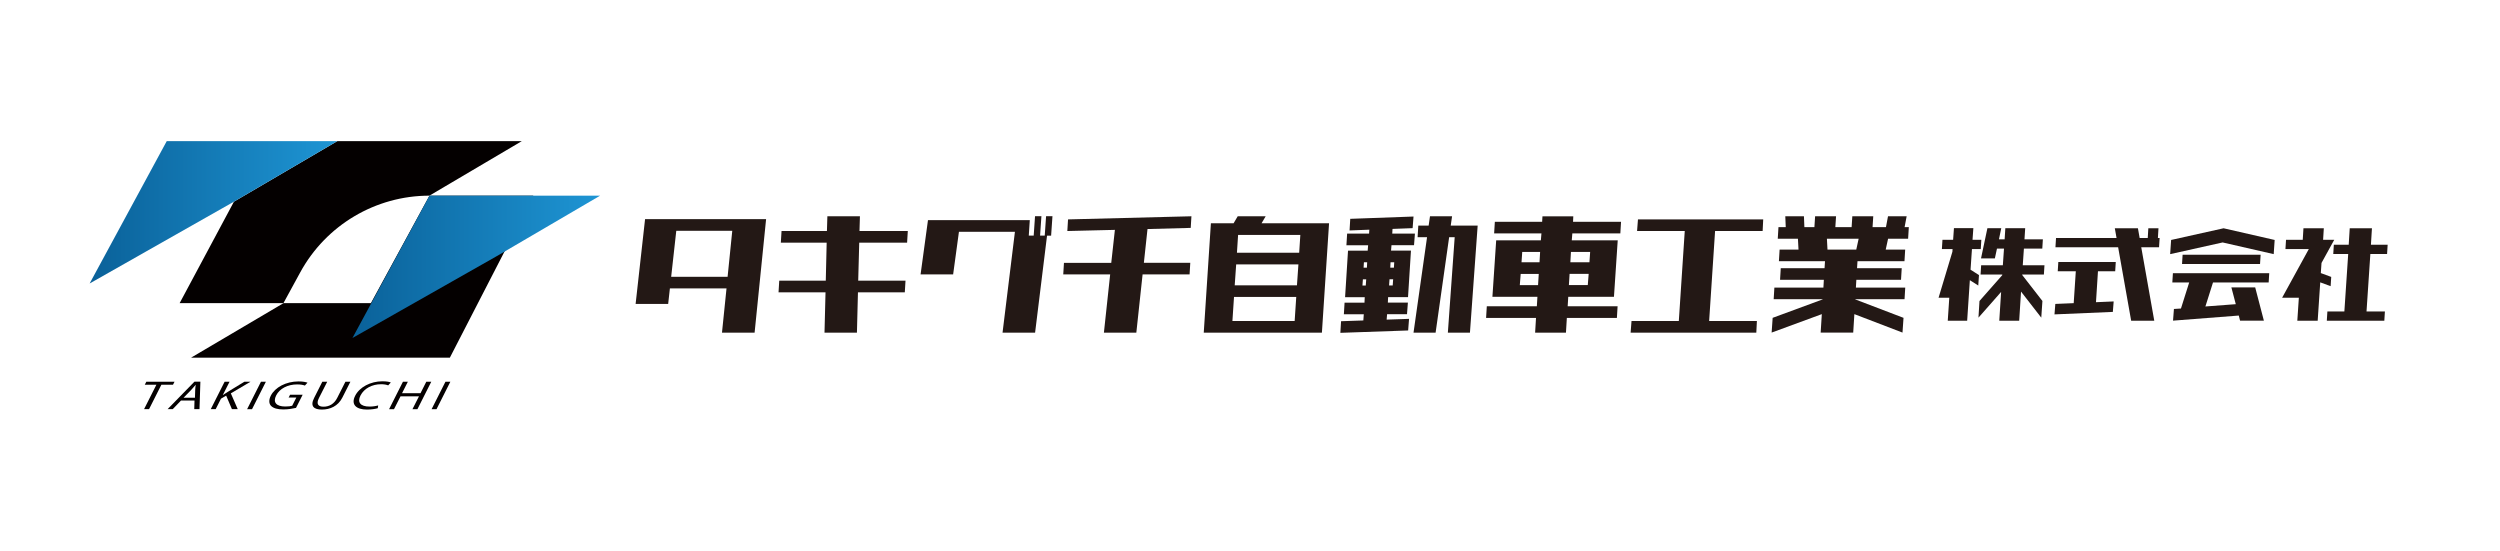 <?xml version="1.0" encoding="UTF-8"?>
<svg id="_レイヤー_2" data-name="レイヤー 2" xmlns="http://www.w3.org/2000/svg" xmlns:xlink="http://www.w3.org/1999/xlink" viewBox="0 0 391.63 86.27">
  <defs>
    <style>
      .cls-1 {
        fill: url(#_新規グラデーションスウォッチ_18-2);
      }

      .cls-1, .cls-2, .cls-3, .cls-4, .cls-5 {
        stroke-width: 0px;
      }

      .cls-2 {
        fill: none;
      }

      .cls-3 {
        fill: #231815;
      }

      .cls-4 {
        fill: #040000;
      }

      .cls-5 {
        fill: url(#_新規グラデーションスウォッチ_18);
      }
    </style>
    <linearGradient id="_新規グラデーションスウォッチ_18" data-name="新規グラデーションスウォッチ 18" x1="14.04" y1="33.26" x2="52.84" y2="33.26" gradientUnits="userSpaceOnUse">
      <stop offset="0" stop-color="#0a6199"/>
      <stop offset="1" stop-color="#1e95d4"/>
    </linearGradient>
    <linearGradient id="_新規グラデーションスウォッチ_18-2" data-name="新規グラデーションスウォッチ 18" x1="55.21" y1="41.8" x2="94.01" y2="41.8" xlink:href="#_新規グラデーションスウォッチ_18"/>
  </defs>
  <g id="_レイヤー_1-2" data-name="レイヤー 1">
    <g>
      <rect class="cls-2" width="391.63" height="86.27"/>
      <g>
        <g>
          <g>
            <path class="cls-4" d="M24.5,60.27h-1.82l.24-.47h4.42l-.24.47h-1.82l-1.93,3.82h-.78l1.93-3.82Z"/>
            <path class="cls-4" d="M28.36,62.74l-1.3,1.35h-.8l4.2-4.3h.93l-.14,4.3h-.82l.04-1.35h-2.12ZM30.54,62.31l.04-1.24c0-.28.05-.54.09-.78h-.02c-.22.26-.45.52-.69.78l-1.21,1.24h1.8Z"/>
            <path class="cls-4" d="M35.19,59.8h.77l-1.05,2.07h.03c.24-.17.48-.32.7-.46l2.64-1.61h.96l-3.08,1.82,1.08,2.47h-.91l-.9-2.11-.81.47-.83,1.64h-.77l2.17-4.3Z"/>
            <path class="cls-4" d="M41.65,59.8l-2.17,4.3h-.77l2.17-4.3h.77Z"/>
            <path class="cls-4" d="M46.35,63.9c-.39.09-1.15.24-1.95.24-.9,0-1.56-.17-1.95-.57-.33-.36-.36-.93-.02-1.6.66-1.28,2.35-2.22,4.35-2.22.69,0,1.17.11,1.39.2l-.41.45c-.27-.1-.63-.18-1.23-.18-1.45,0-2.73.65-3.27,1.73-.55,1.09.04,1.73,1.43,1.73.5,0,.88-.05,1.08-.12l.65-1.28h-1.21l.23-.44h1.97l-1.04,2.06Z"/>
            <path class="cls-4" d="M51.26,59.8l-1.29,2.54c-.49.96-.1,1.37.7,1.37.89,0,1.67-.42,2.15-1.37l1.29-2.54h.78l-1.27,2.5c-.67,1.32-1.91,1.86-3.2,1.86-1.22,0-1.89-.5-1.21-1.83l1.28-2.53h.78Z"/>
            <path class="cls-4" d="M59.17,63.95c-.34.1-.95.21-1.68.21-1.68,0-2.56-.77-1.85-2.17.68-1.34,2.41-2.26,4.26-2.26.74,0,1.16.11,1.32.19l-.41.45c-.24-.1-.62-.18-1.11-.18-1.4,0-2.65.64-3.23,1.77-.53,1.05-.03,1.73,1.42,1.73.47,0,.98-.07,1.35-.18l-.06.44Z"/>
            <path class="cls-4" d="M63.89,59.8l-.91,1.8h2.89l.91-1.8h.78l-2.17,4.3h-.78l1.02-2.01h-2.89l-1.02,2.01h-.77l2.17-4.3h.77Z"/>
            <path class="cls-4" d="M70.55,59.8l-2.17,4.3h-.77l2.17-4.3h.77Z"/>
          </g>
          <g>
            <path class="cls-4" d="M52.84,22.11l-16.19,9.48-8.51,15.9h16.26l2.63-4.82c4.04-7.41,11.81-12.02,20.24-12.02h0l14.47-8.54h-28.91Z"/>
            <polygon class="cls-5" points="41.85 22.11 26.12 22.11 14.04 44.41 36.65 31.59 52.84 22.11 41.85 22.11"/>
            <polygon class="cls-4" points="70.47 56.03 83.54 30.65 67.28 30.65 58.1 47.49 44.41 47.49 29.93 56.03 70.47 56.03"/>
            <polygon class="cls-1" points="83.01 30.65 67.28 30.65 55.21 52.95 77.81 40.13 94.01 30.65 83.01 30.65"/>
          </g>
        </g>
        <g>
          <path class="cls-3" d="M113.1,52.11l.71-6.93h-8.87l-.27,2.43h-5.1l1.48-13.28h18.96l-1.8,17.78h-5.1ZM105.94,36.16l-.8,7.2h8.84l.73-7.2h-8.77Z"/>
          <path class="cls-3" d="M122.32,38.01l.11-1.82h7.11l.07-2.31h5.1l-.07,2.31h7.57l-.11,1.82h-7.5l-.16,5.96h7.41l-.11,1.82h-7.34l-.16,6.32h-5.08l.16-6.32h-7.36l.11-1.82h7.29l.14-5.96h-7.18Z"/>
          <path class="cls-3" d="M164.66,36.92h-.64l-1.87,15.19h-5.1l1.94-15.8h-8.77l-.91,6.68h-5.1l1.16-8.51h15.95l-.16,2.43h.77l.21-3.04h1l-.21,3.04h.73l.21-3.04h1l-.21,3.04Z"/>
          <path class="cls-3" d="M166.56,43l.11-1.82h7.41l.57-5.17-7.45.18.11-1.82,19.33-.49-.11,1.82-6.77.18-.57,5.29h7.27l-.11,1.82h-7.36l-.98,9.12h-5.08l.98-9.12h-7.34Z"/>
          <path class="cls-3" d="M188.57,52.11l1.12-17.14h3.56l.64-1.09h4.38l-.64,1.09h10.57l-1.12,17.14h-18.51ZM193.06,50.29h9.75l.25-3.77h-9.75l-.25,3.77ZM193.42,44.7h9.75l.23-3.28h-9.75l-.23,3.28ZM193.77,39.59h9.75l.18-2.79h-9.75l-.18,2.79Z"/>
          <path class="cls-3" d="M210.92,38.41l.11-1.82h3.44l.04-.61-3.1.12.11-1.82,9.91-.36-.14,1.82-3.15.12-.04.73h3.55l-.14,1.82h-3.53l-.07.85h3.12l-.46,7.29h-3.12l-.04.85h3.14l-.14,1.82h-3.12l-.07.85,3.51-.12-.14,1.82-10.62.37.11-1.82,3.49-.12.07-.97h-3.12l.11-1.82h3.12l.04-.85h-3.08l.46-7.29h3.08l.07-.85h-3.44ZM213.95,44.73l.07-.97h-.52l-.07.97h.52ZM213.66,41.08l-.05.85h.52l.04-.85h-.52ZM218.24,43.75h-.57l-.07.97h.57l.07-.97ZM218.4,41.08h-.57l-.04.85h.57l.05-.85ZM222.07,37.16l.11-1.82h1.62l.21-1.46h3.46l-.21,1.46h4.22l-1.21,16.77h-3.46l1.07-14.95h-.87l-2.12,14.95h-3.46l2.12-14.95h-1.48Z"/>
          <path class="cls-3" d="M233.79,46.49l.59-8.84h7l.09-1.09h-7.41l.11-1.82h7.41l.05-.85h4.83l-.04.85h7.52l-.11,1.82h-7.52l-.09,1.09h7.2l-.59,8.84h-7.16l-.09,1.49h7.82l-.11,1.82h-7.84l-.14,2.31h-4.83l.14-2.31h-7.82l.11-1.82h7.84l.09-1.49h-7.04ZM238.09,44.67h2.85l.11-1.76h-2.83l-.14,1.76ZM238.34,41.08h2.83l.09-1.61h-2.8l-.11,1.61ZM248.87,42.9h-2.99l-.11,1.76h2.96l.14-1.76ZM249.1,39.47h-3.01l-.09,1.61h2.99l.11-1.61Z"/>
          <path class="cls-3" d="M255.44,52.11l.14-1.82h7.41l.93-14.1h-7.47l.14-1.82h19.62l-.09,1.82h-7.45l-.93,14.1h7.48l-.09,1.82h-19.67Z"/>
          <path class="cls-3" d="M278.49,37.4l.11-1.82h1.14l-.07-1.7h2.92l.07,1.7h1.57l.11-1.7h3.28l-.11,1.7h2.55l.11-1.7h3.28l-.11,1.7h2.1l.32-1.7h2.92l-.32,1.7h.66l-.11,1.82h-3.14l-.37,1.7h3.05l-.11,1.82h-7.36l-.07,1.09h7l-.11,1.82h-7l-.07,1.22h7.73l-.11,1.82h-7.73v.03l7.57,2.89-.16,2.31-7.54-2.89-.18,2.89h-5.1l.18-2.89-7.86,2.89.16-2.31,7.84-2.89v-.03h-7.68l.11-1.82h7.68l.07-1.22h-6.86l.11-1.82h6.86l.07-1.09h-7.22l.11-1.82h2.96l-.09-1.7h-3.14ZM286.19,37.4l.09,1.7h4.51l.37-1.7h-4.97Z"/>
          <path class="cls-3" d="M305.12,50.24l.24-3.6h-1.68l2.17-7.21.02-.41h-1.67l.09-1.45h1.67l.13-1.83h3.04l-.13,1.83h1.38l-.09,1.45h-1.38l-.22,3.23,1.32.84-.11,1.64-1.32-.84-.42,6.35h-3.04ZM313.19,50.24l.29-4.51-3.55,4.03.16-2.61,3.57-4.05v-.1h-3.4l.09-1.45h3.4l.18-2.61h-1.1l-.33,1.54h-2.17l1-4.73h2.17l-.36,1.74h.89l.11-1.74h3.11l-.11,1.74h2.88l-.09,1.45h-2.88l-.18,2.61h3.4l-.09,1.45h-3.4v.07l3.17,4.08-.18,2.61-3.17-4.08-.29,4.56h-3.11Z"/>
          <path class="cls-3" d="M322.35,42.49l.09-1.45h9l-.09,1.45h-2.7l-.31,4.85,2.77-.12-.13,1.64-9.14.39.13-1.64,2.88-.12.33-5h-2.82ZM321.99,38.73l.09-1.45h9.48l-.27-1.52h3.62l.27,1.52h1.27l.09-1.52h1.59l-.09,1.52h.27l-.09,1.45h-2.79l2.04,11.51h-3.62l-2.04-11.51h-9.83Z"/>
          <path class="cls-3" d="M339.96,39.81l.15-2.22,8.22-1.83,8,1.83-.15,2.22-8-1.83-8.22,1.83ZM340.3,44.25l.09-1.45h15.09l-.09,1.45h-8.72l-1.19,3.76,4.76-.36-.69-2.63h3.73l1.36,5.21h-3.73l-.2-.8-10.3.8.14-1.83,1.1-.07,1.29-4.08h-2.64ZM341.82,41.36l.09-1.45h12.22l-.09,1.45h-12.22Z"/>
          <path class="cls-3" d="M359.88,50.24l.24-3.6h-2.62l4.18-7.62h-3.66l.09-1.45h2.62l.11-1.81h3.19l-.11,1.81h1.74l-1.99,3.62-.11,1.59,1.63.6-.09,1.45-1.63-.6-.4,6.01h-3.18ZM365.51,39.79l.09-1.45h2.33l.16-2.58h3.48l-.16,2.58h2.62l-.09,1.45h-2.62l-.6,9h2.88l-.09,1.45h-9.01l.09-1.45h2.66l.6-9h-2.33Z"/>
        </g>
      </g>
    </g>
  </g>
</svg>